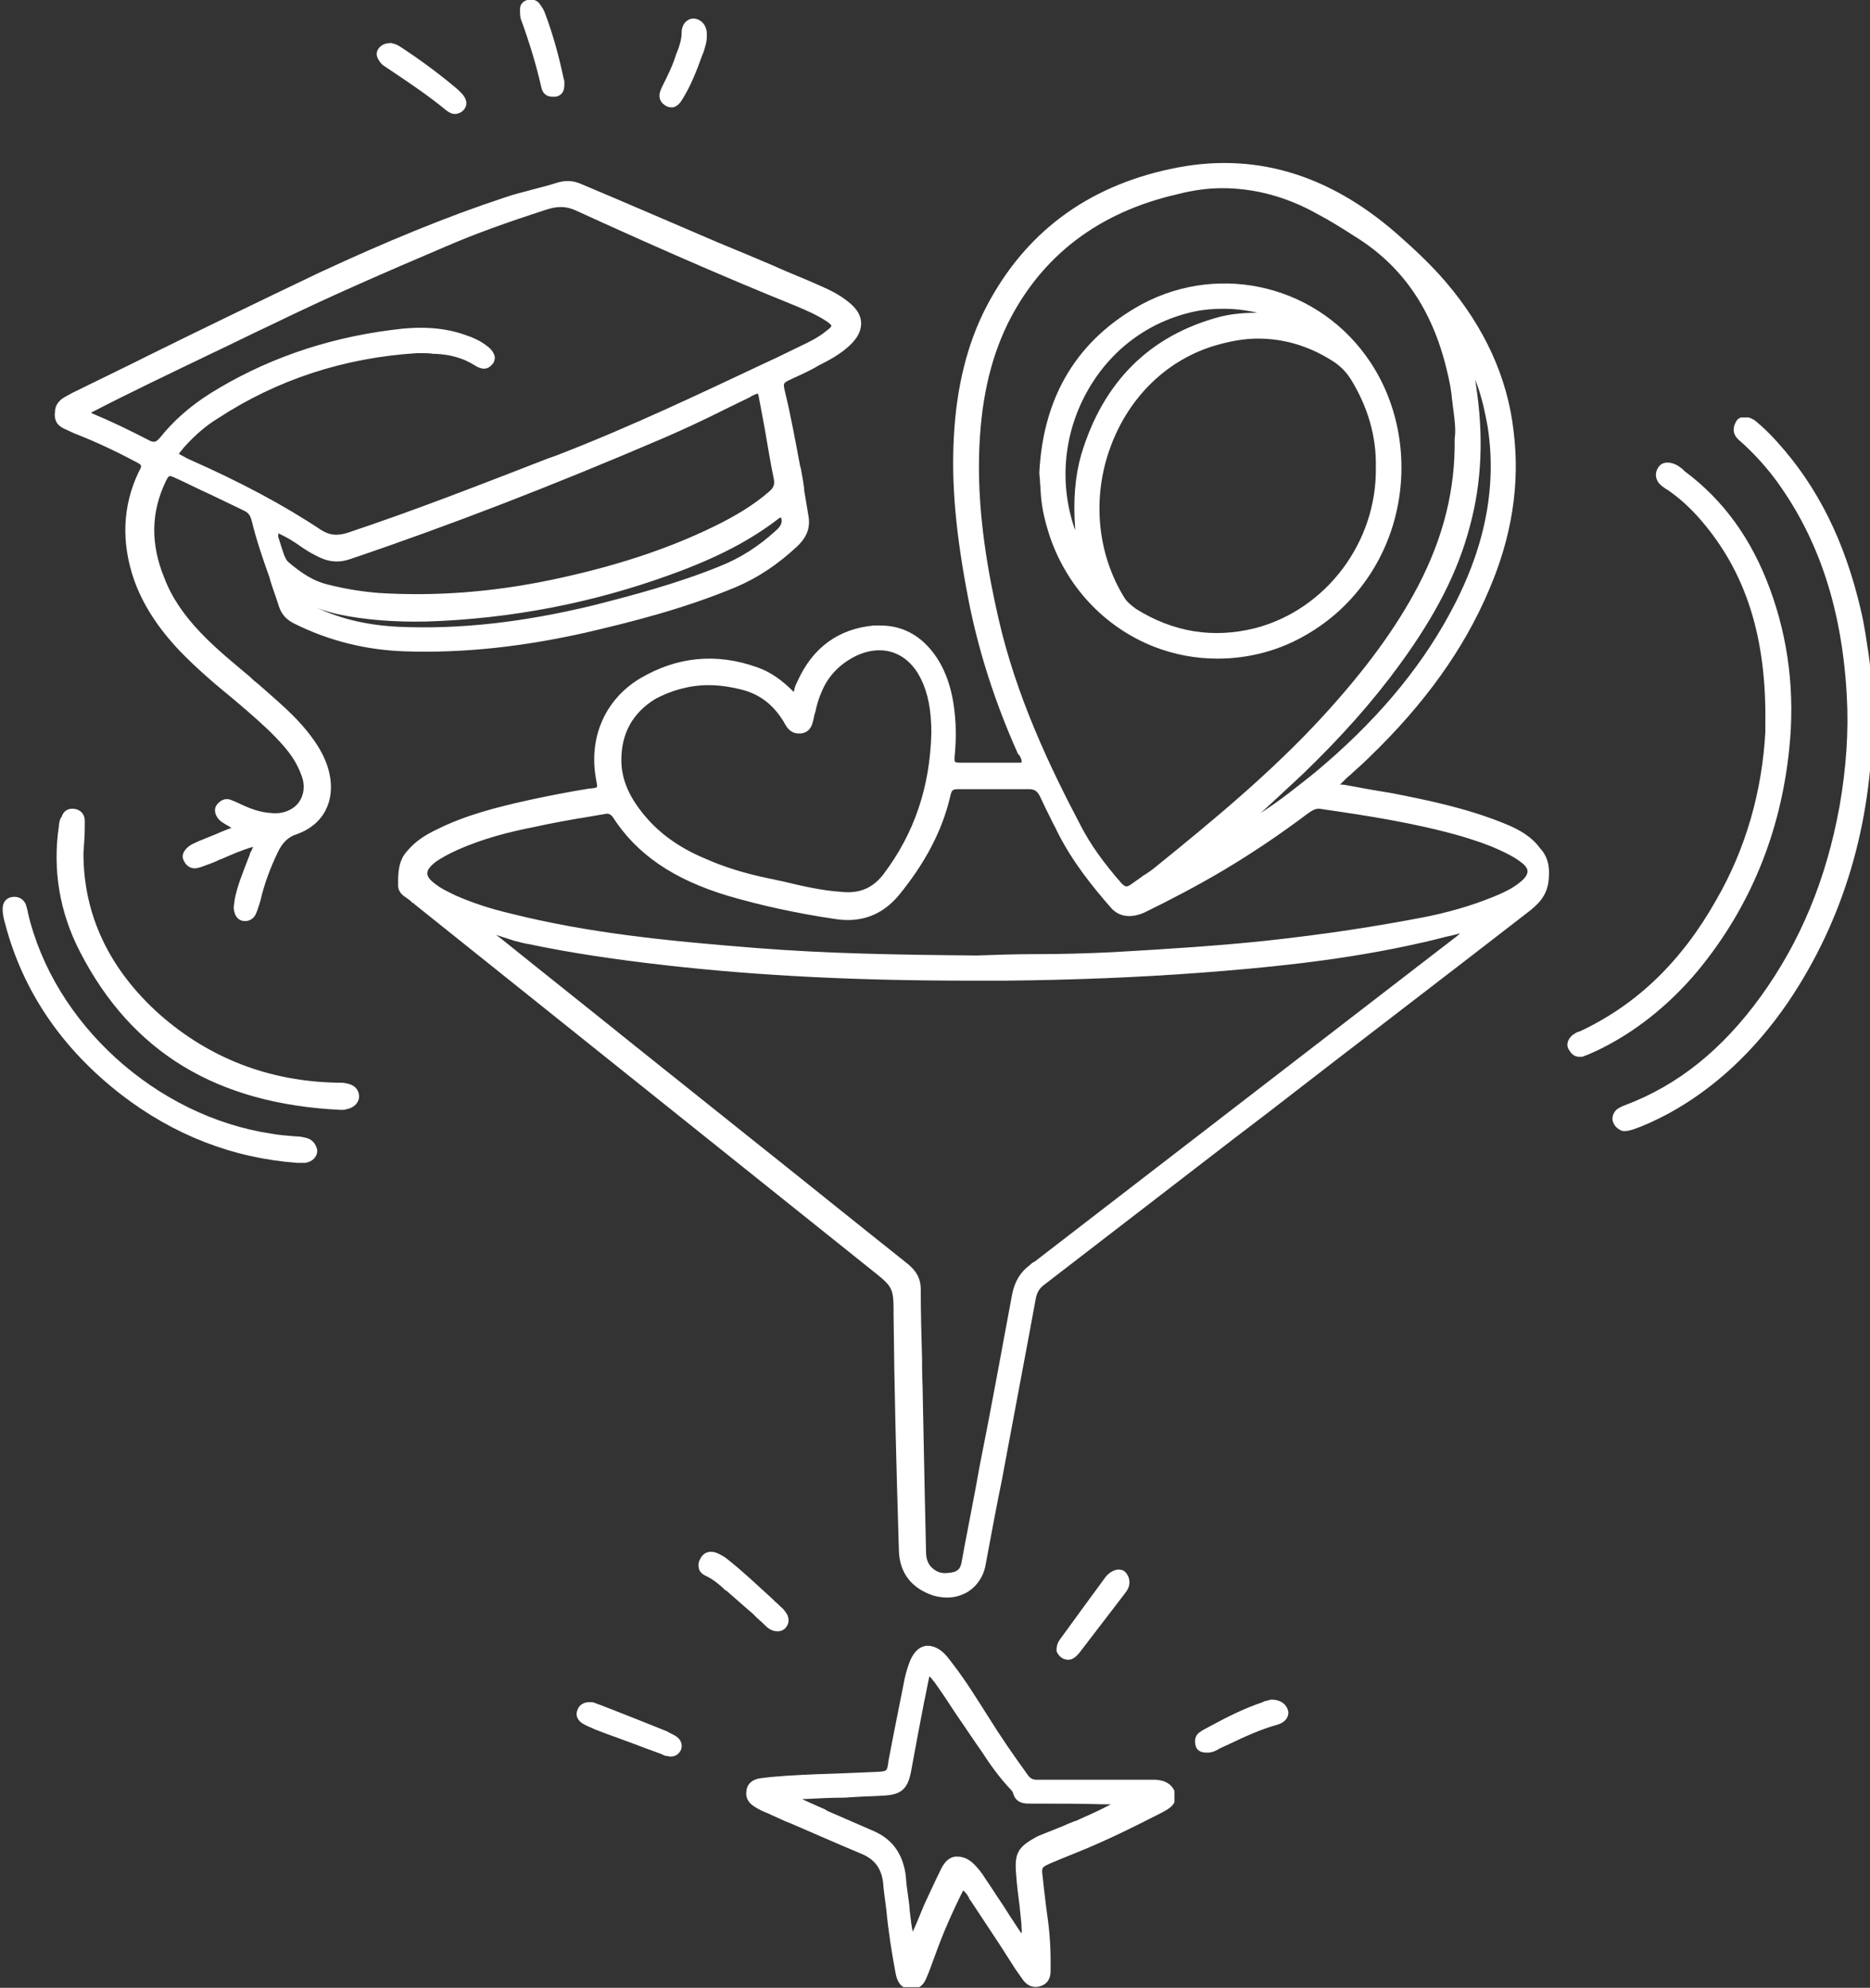 <?xml version="1.0" encoding="UTF-8"?> <svg xmlns="http://www.w3.org/2000/svg" xmlns:xlink="http://www.w3.org/1999/xlink" version="1.1" id="Calque_1" x="0px" y="0px" viewBox="0 0 282.3 300" style="enable-background:new 0 0 282.3 300;" xml:space="preserve"><rect x="0" y="0" width="282.3" height="300" fill="#333333" stroke="none"/> <style type="text/css"> .st0{clip-path:url(#SVGID_00000070115275928632398210000002173302147950708667_);fill:#FFFFFF;} .st1{clip-path:url(#SVGID_00000022542463857936907040000014674165559191569068_);fill:#FFFFFF;} .st2{clip-path:url(#SVGID_00000131328547766151965140000009367915155902640273_);} .st3{clip-path:url(#SVGID_00000070841367471304158360000017365841722745465256_);fill:#FFFFFF;} .st4{clip-path:url(#SVGID_00000117643771771889007820000008691318327840797623_);} .st5{clip-path:url(#SVGID_00000138542664659961258480000001300115219201162934_);fill:#FFFFFF;} .st6{clip-path:url(#SVGID_00000010281209605648745110000015266489261517612991_);fill:#FFFFFF;} .st7{clip-path:url(#SVGID_00000083089598373033477240000016788532714500065428_);fill:#FFFFFF;} .st8{clip-path:url(#SVGID_00000005251611018957422890000005023336000142804869_);fill:#FFFFFF;} .st9{clip-path:url(#SVGID_00000088119109354258012250000004984758048443485602_);fill:#FFFFFF;} .st10{clip-path:url(#SVGID_00000116210096936697543320000000799473840508117386_);fill:#FFFFFF;} .st11{clip-path:url(#SVGID_00000182515040818070420350000005128525923630596277_);fill:#FFFFFF;} .st12{clip-path:url(#SVGID_00000041290232122082974670000018154476403274670502_);fill:#FFFFFF;} .st13{clip-path:url(#SVGID_00000160187890337426668140000000776874164185207228_);fill:#FFFFFF;} .st14{clip-path:url(#SVGID_00000170241363472819363630000005251429566771216827_);fill:#FFFFFF;} .st15{clip-path:url(#SVGID_00000003090730455247271040000004930768968219718335_);fill:#FFFFFF;} .st16{clip-path:url(#SVGID_00000132086448258174563670000004351624993261153446_);fill:#FFFFFF;} </style> <g> <defs> <path id="SVGID_1_" d="M226.9,124.2c-5.7-2.3-11.7-3.5-16.8-4.5c-1.8-0.3-3.7-0.6-5.7-1l-0.6-0.1c-0.5-0.1-1-0.2-1.5-0.2 c0.1-0.1,0.1-0.1,0.2-0.2c0.1-0.1,0.1-0.1,0.2-0.2c0.4-0.4,0.8-0.8,1.2-1.1l0.2-0.2c0.9-0.8,1.8-1.6,2.6-2.4 c8.3-8,14.3-16.3,18.1-25.3c3.4-7.9,4.7-15.9,3.7-23.9c-0.9-8.1-4.4-15.7-10.2-22.5c-2.3-2.7-4.9-5.1-7.4-7.3 c-10.4-9.1-21.8-12.5-34.2-9.8c-12.7,2.7-22,9.7-27.8,20.8c-2.9,5.6-4.5,12.1-4.9,19.6c-0.4,7.2,0.3,14.8,2.2,24.6 c1.5,7.7,4,15.5,7.4,23.1c0,0.1,0.1,0.2,0.2,0.3l0.1,0.1c0.2,0.4,0.4,0.7,0.3,1.1l-2.4,0c-2.3,0-4.7,0-7,0c-0.4,0-0.6-0.1-0.6-0.1 c-0.1-0.1-0.1-0.3-0.1-0.7c0.2-1.9,0.3-4.4,0-6.9c-0.4-3.7-1.5-6.7-3.3-9c-2.1-2.7-4.8-4-7.9-4c-0.3,0-0.6,0-1,0 c-5.3,0.5-9.2,3.3-11.5,8.4c-0.2,0.4-0.4,0.8-0.5,1.3l0,0.1c0,0.1-0.1,0.2-0.1,0.2c-1.8-1.8-3.5-3-5.5-3.7 c-6.2-2.2-12.1-1.6-17.7,1.7c-5.3,3.2-7.8,9-6.6,15.3c0.1,0.5,0.2,1,0.1,1.1c-0.1,0.1-0.7,0.2-1.1,0.2c-3.1,0.5-6.2,1.1-9.4,1.8 c-4.5,1-9.3,2.2-13.7,4.4c-1.9,0.9-3.3,1.9-4.4,3.2c-1.4,1.5-1.4,3.4-1.4,5.1v0.1c0,1.1,0.8,1.6,1.4,2c0.2,0.2,0.5,0.3,0.6,0.5 c0.1,0.1,0.2,0.2,0.3,0.2c0,0,0.1,0,0.1,0.1l69,55.2c3.4,2.7,3.4,2.7,3.4,7c0.1,10.6,0.4,22.2,0.8,35.4c0.1,3.4,1.9,5.7,5.2,6.8 c0.7,0.2,1.4,0.3,2.1,0.3c1.1,0,2.1-0.3,3-0.8c1.5-0.9,2.5-2.4,2.8-4.2c0.8-4.3,1.6-8.6,2.5-13l0.5-2.7c1.5-8.1,3.1-16.4,4.6-24.6 c0.2-0.8,0.5-1.3,1.1-1.8c9.6-7.4,19.1-14.7,28.7-22.1l5.5-4.2c12.9-10,25.9-19.9,38.8-29.9c1.7-1.3,3.1-2.6,3.3-5.1 c0.2-2.1-0.2-3.5-1.4-4.8C231.3,126.4,229.5,125.2,226.9,124.2 M77.7,142L77.7,142c0.8,0.2,1.5,0.4,2.2,0.5 c6.2,1.3,12.8,2.3,20.8,3.2c14.1,1.6,29.1,2.3,45.6,2.3c1.8,0,3.7,0,5.5,0c10.3-0.1,20.2-0.5,29.5-1.2c9.2-0.7,20-1.7,30.9-4 c1.9-0.4,3.7-0.8,5.6-1.3c0.7-0.2,1.4-0.3,2.1-0.5c0.1,0,0.2-0.1,0.3-0.1l0.1,0c0.1,0,0.1,0,0.2-0.1c-0.2,0.2-0.5,0.4-0.7,0.6 c-0.1,0.1-0.3,0.2-0.4,0.3l-63.2,48.7l-0.2,0.1c-0.2,0.1-0.4,0.3-0.5,0.4c-1.5,1.1-2.3,2.5-2.7,4.4c-1.6,8.6-3.2,17.4-4.9,25.9 l-0.6,3.3c-0.4,2.1-0.8,4.2-1.2,6.3c-0.3,1.5-0.6,3.1-0.9,4.8c-0.2,1.2-0.6,1.7-2.2,1.8c-0.9,0.1-1.7-0.2-2.3-0.8 c-0.6-0.5-0.9-1.4-0.9-2.3l-0.2-8.9c-0.1-4.9-0.2-9.8-0.3-14.8c0-1.4-0.1-2.8-0.1-4.3l0-1.1c-0.1-3.5-0.2-7.1-0.2-10.6 c0-1.6-0.6-2.7-1.9-3.8c-8.3-6.6-16.6-13.3-24.4-19.5l-16.9-13.5c-6.7-5.4-13.4-10.7-20.1-16.1c-0.1-0.1-0.3-0.2-0.4-0.3 c-0.1-0.1-0.3-0.2-0.4-0.3C75.8,141.4,76.8,141.7,77.7,142 M190.9,142c-6.7,0.7-14,1.2-22.9,1.7c-4,0.2-8,0.3-11.9,0.3 c-2.9,0-5.8,0.1-8.6,0.2c-12.4-0.1-22.7-0.3-33-1.1c-14-1.1-25.7-2.3-37.3-5.2c-3.4-0.8-6-1.7-8.3-2.7c-1-0.5-2.2-1-3.2-1.8 c-0.8-0.6-1.2-1.1-1.2-1.6c0-0.5,0.4-1,1.1-1.6c1.1-0.8,2.3-1.4,3.4-1.9c4-1.8,8.1-2.8,11.7-3.5c2.2-0.5,4.5-0.9,6.7-1.3l0.1,0 c1.2-0.2,2.3-0.4,3.5-0.6c0.2,0,0.4-0.1,0.6-0.1c0.3,0,0.6,0.1,0.9,0.5c3.6,5.6,9.1,9.4,17.4,11.9c4.8,1.4,10.1,2.6,16.2,3.5 c3.9,0.6,7.1-0.6,9.6-3.6c4-4.9,6.5-9.7,7.7-14.7c0.3-1.3,0.3-1.3,1.7-1.3c1.1,0,2.3,0,3.5,0l0.3,0c2.1,0,4.2,0,6.3,0 c0,0,0.1,0,0.1,0c0.9,0,1.3,0.3,1.7,1.1c0.5,1.1,1.1,2.3,1.6,3.3c0.3,0.7,0.7,1.3,1,2c2.3,4.6,5.4,8.4,8.2,11.6 c1.2,1.3,3,1.5,5,0.6c3.9-1.9,7.9-4,11.8-6.3c4.7-2.8,8.8-5.6,12.8-8.6c0.7-0.5,1.3-0.9,2.1-0.7c6.9,1,14.1,2.1,21.1,4.1 c2.3,0.7,4.1,1.3,5.8,2.1c1.1,0.5,2.1,1,2.9,1.6c0.9,0.6,1.3,1.1,1.3,1.6c0,0.5-0.4,1.1-1.2,1.7c-1.1,0.9-2.4,1.5-3.6,2 c-3.8,1.6-7.7,2.6-10.7,3.2C207.8,139.8,200.2,141,190.9,142 M107,103.4c1.7,0,3.6,0.3,5.4,0.8c2.4,0.7,4.3,2.2,5.7,4.4 c0.1,0.1,0.1,0.2,0.2,0.3c0.4,0.8,1,1.8,2.3,1.8c0.1,0,0.2,0,0.3,0c1.6-0.2,1.8-1.6,2-2.6c0-0.1,0.1-0.3,0.1-0.4l0.1-0.3 c0.2-1,0.5-2,0.9-2.9c1-2.5,2.8-4.3,5.2-5.5c4-1.9,7.8-0.6,9.8,3.4c1.1,2.2,1.6,4.8,1.6,8.2c-0.2,8.2-2.6,15.2-7.2,21.3 c-1.6,2.1-3.6,3-6.4,2.7c-3-0.2-6-0.9-8.9-1.6c-0.6-0.1-1.3-0.3-1.9-0.4c-3.9-0.8-7-1.8-9.7-3c-4.1-1.7-7.2-4-9.5-6.9 c-2.1-2.6-3.2-5.2-3.2-8c0-4,1.7-7.1,5.1-9.2C101.3,104.2,104.1,103.4,107,103.4 M184.5,28.4c4.9,0,9.7,1.3,14.2,3.8 c1.9,1,3.7,2.1,5.7,3.4c7.2,4.4,11.8,11,14,20.2c0.4,1.6,0.7,3.1,0.8,4.5c0.1,0.5,0.1,1,0.2,1.5l0,0c0.2,1.6,0.4,3.1,0.2,4.4v0.1 c0.1,7.6-1.7,14.8-5.5,22.1c-3.3,6.3-7.9,12.6-14.3,19.6c-7.7,8.4-16.4,15.6-25.3,22.8c-0.6,0.5-1.3,1-2,1.4l-0.1,0.1 c-0.6,0.4-1.1,0.8-1.7,1.2c-0.6,0.4-0.8,0.4-1.4-0.2c-2.8-3.2-4.7-5.9-6.1-8.6c-4.7-8.9-9.8-19.6-12.5-31.5 c-1.5-6.6-3.1-15.3-2.9-24.3c0.2-8.1,1.6-14.4,4.3-20c5.1-10.3,13.8-16.9,25.7-19.6C180.1,28.7,182.4,28.4,184.5,28.4 M190.3,122.7l0.9-0.8c1.7-1.6,3.7-3.4,5.6-5.2c5.7-5.5,10.5-10.9,14.5-16.4c5.4-7.4,8.8-14,10.6-20.9c1.8-6.6,2.1-13.7,0.9-21.4 c0-0.2-0.1-0.5-0.1-0.7c1,2.5,1.5,5,1.9,7.2c1.4,9.3-0.5,18.6-5.9,28.4c-4.6,8.4-11.2,16.2-20.2,23.7 C196.1,118.5,193.3,120.8,190.3,122.7"></path> </defs> <clipPath id="SVGID_00000029022969294698433940000007812722131096603298_"> <use xlink:href="#SVGID_1_" style="overflow:visible;"></use> </clipPath> <rect x="59.3" y="21.9" style="clip-path:url(#SVGID_00000029022969294698433940000007812722131096603298_);fill:#FFFFFF;" width="176" height="220.3"></rect> </g> <g> <defs> <path id="SVGID_00000176727374251744709220000001762864857406228388_" d="M9.9,64.8L9.9,64.8c0.4,0.2,0.9,0.4,1.3,0.6 c3.1,1.2,6.1,2.6,9.1,4.2c1.2,0.6,1.2,0.6,0.6,1.7c-2.4,5.1-2.6,10.5-0.7,16.1c1.3,3.7,3.5,7.2,6.9,10.8c2.5,2.6,5.3,5,8,7.2 c0.7,0.6,1.3,1.1,2,1.7c2.3,2,4.2,3.7,5.9,5.7c1.2,1.4,2,2.8,2.5,4.2c0.6,1.5,0.4,3-0.4,4.1c-0.9,1.2-2.5,1.8-4.2,1.6 c-1.7-0.1-3.2-0.7-4.5-1.3l-0.2-0.1c-0.4-0.2-0.9-0.4-1.4-0.6c-0.8-0.3-1.6,0.1-2.1,0.8c-0.4,0.6-0.3,1.3,0.2,2 c0.4,0.5,0.8,0.7,1.3,1l0.2,0.1c0.1,0.1,0.2,0.1,0.3,0.2c0.1,0.1,0.2,0.1,0.3,0.1l-1.5,0.6c-1.1,0.5-2.2,0.9-3.4,1.4 c-0.6,0.3-1.3,0.5-1.9,1.1c-0.8,0.8-0.7,1.5-0.4,2c0.4,0.8,1.2,1.2,2,1c0.5-0.1,1-0.3,1.5-0.5l0.3-0.1c0.5-0.2,1.1-0.4,1.6-0.7 l0.1,0c1.6-0.7,3.2-1.4,4.9-1.9c-0.1,0.3-0.2,0.5-0.3,0.7c-0.1,0.2-0.2,0.3-0.2,0.5l-0.2,0.5c-0.8,2.1-1.7,4.2-2.1,6.4l0,0.2 c-0.1,0.5-0.2,1,0,1.6c0.2,0.8,0.8,1.3,1.5,1.3c0,0,0.1,0,0.2,0c0.6,0,1.2-0.4,1.5-1c0.3-0.7,0.5-1.4,0.7-2 c0.6-2.7,1.6-5.2,2.6-7.3c0.7-1.5,1.6-2.4,2.9-2.8c4-1.4,5.9-5,4.9-9.3c-0.6-2.6-2.1-4.7-3.3-6.2c-2-2.5-4.3-4.4-7-6.8 c-0.4-0.4-0.9-0.7-1.3-1.1l-0.3-0.3c-2.5-2.1-5.1-4.2-7.4-6.6c-2.7-2.8-4.5-5.5-5.6-8.4c-2.1-5.1-2-9.9,0.2-14.5 c0.5-1,0.5-1,1.4-0.6c1.8,0.8,3.5,1.7,5.3,2.5c1.7,0.8,3.5,1.7,5.2,2.5c0.6,0.3,0.9,0.7,1.1,1.5c0.7,2.9,1.7,5.8,2.7,8.6l0.1,0.4 c0.4,1.3,0.9,2.6,1.3,3.9c0.4,1.2,1.1,2,2.3,2.6c5.2,2.6,10.8,4,16.7,4.2c8.9,0.3,17.8-0.7,27.2-2.8c6.9-1.6,14.9-3.6,22.8-6.9 c3.3-1.4,6.3-3.4,9.2-6.1c1.6-1.5,2.1-3,1.7-4.9c-0.2-1.2-0.4-2.4-0.6-3.6l0-0.2c-0.1-0.9-0.3-2-0.5-3.1l-0.1-0.3 c-0.7-3.7-1.4-7.6-2.3-11.3c-0.3-1.3-0.3-1.3,1-1.9c1.3-0.6,2.4-1.1,3.5-1.7l0.5-0.3c1.6-0.8,3.3-1.7,4.7-3 c1.2-1.1,1.8-2.2,1.8-3.4c0-1.2-0.7-2.3-2-3.3c-1.5-1.2-3.1-1.9-4.7-2.6c-2-0.9-4.1-1.7-6.1-2.6l-0.2-0.1 c-2.8-1.2-5.7-2.4-8.6-3.6c-7.7-3.3-14.4-6.2-20.6-8.8c-1.3-0.6-2.5-0.6-3.8-0.2c-1.2,0.4-2.5,0.7-3.6,1c-1.4,0.4-2.8,0.7-4.2,1.2 c-8.8,2.9-18,6.7-27.9,11.3c-8.8,4.2-17.7,8.5-26.2,12.7l-2,1c-3.1,1.5-6.1,3-9.2,4.5c-0.3,0.2-0.6,0.3-0.9,0.5 c-0.6,0.3-1.7,1-1.7,2.4C8.1,63.8,9,64.4,9.9,64.8 M45.3,82.4L45.3,82.4c0.7,0.5,1.5,1,2.3,1.4c1.8,1,3.4,1.2,5.2,0.6 c15.1-5.1,30.6-11.1,47.4-18.3c3-1.3,6-2.7,8.8-4.1l0.6-0.3c1.2-0.6,2.5-1.2,3.7-1.8l0.1-0.1c0.4-0.2,0.9-0.4,1-0.4h0 c0.1,0.1,0.2,0.8,0.3,1.3c0.2,1.1,0.4,2.1,0.6,3.2l0.2,1.1c0.4,2.3,0.8,4.8,1.3,7.2c0.2,0.9,0,1.4-0.7,2c-2.3,2-5.1,3.7-8.4,5.3 c-7,3.4-14.9,6-24.4,8c-9.1,1.9-17.6,2.5-26,2c-2.6-0.2-5.1-0.6-7.9-1.3c-2-0.5-3.8-1.6-5.9-3.4c-0.3-0.3-0.4-0.6-0.6-1 c-0.3-0.9-0.6-1.8-0.9-2.8L42,80.5C43.2,81,44.3,81.7,45.3,82.4 M51,92.7c4.3,0.9,8.8,1.2,13.4,1.1c12.7-0.4,25.1-2.8,36.9-7.1 c6.9-2.5,11.9-5.1,16.2-8.4c0.1-0.1,0.3-0.2,0.4-0.2c0.3,0.8-0.1,1.4-0.8,2c-2.5,2.3-5.3,4.1-8.3,5.3c-6.6,2.7-13.5,4.5-19.4,6 c-10.4,2.5-19.9,3.6-29.1,3.2c-4.5-0.2-8.7-1.1-12.5-2.9C48.7,92.1,49.8,92.4,51,92.7 M84.1,68.7l-1.4,0.5 c-9.8,3.8-20,7.8-30.2,11.2c-1.6,0.5-2.7,0.4-4-0.4c-5.7-3.8-12.3-7.3-20-10.7c-0.1,0-0.1-0.1-0.2-0.1l-0.2-0.1 c-0.4-0.2-0.9-0.5-1.1-0.6c0.1-0.2,0.5-0.6,0.7-0.9c1.6-1.8,3.3-3.3,5.1-4.4c9-5.9,19.1-9.2,30.1-9.9c0.3,0,0.6,0,0.9,0 c0.5,0,1.1,0,1.6,0.1l0.3,0c2.4,0.1,4.3,0.7,5.9,1.7c0.5,0.3,1.7,1.1,2.7-0.1c0.3-0.3,0.4-0.7,0.4-1.1c-0.1-0.6-0.5-1.2-1.2-1.7 c-0.9-0.7-1.9-1.2-3.4-1.7c-3.2-1.1-6.7-1.3-11-0.7c-10.2,1.3-19.4,4.6-27.4,9.6c-3,1.9-5.5,4.1-7.5,6.6c-0.6,0.7-0.9,0.9-1.8,0.4 c-2.9-1.5-5.8-2.9-8.7-4.1c0,0,0.1,0,0.1,0l0.1-0.1c5.6-2.9,11.5-5.7,17.1-8.4l0.2-0.1c3.4-1.6,6.6-3.2,9.8-4.7 c8.4-4.1,16.9-7.8,26.3-11.8c4.4-1.9,9.1-3.6,15.3-5.6c1.6-0.5,2.9-0.5,4.4,0.2c10.5,4.8,21.8,9.8,33.2,14.4 c1.4,0.6,3.1,1.3,4.6,2.3c0.7,0.5,0.7,0.6,0.7,0.7c0,0,0,0.2-0.7,0.7c-1.2,1-2.6,1.7-3.9,2.3c-1.2,0.6-2.5,1.2-3.7,1.8l-1.3,0.6 C105.7,59.4,95,64.5,84.1,68.7"></path> </defs> <clipPath id="SVGID_00000002354221313947035790000003712304680135949486_"> <use xlink:href="#SVGID_00000176727374251744709220000001762864857406228388_" style="overflow:visible;"></use> </clipPath> <rect x="7" y="26.4" style="clip-path:url(#SVGID_00000002354221313947035790000003712304680135949486_);fill:#FFFFFF;" width="123.7" height="113.6"></rect> </g> <g> <defs> <path id="SVGID_00000098217779171829173740000005657792928526368163_" d="M174.2,268.6l0,0.2L174.2,268.6c-0.8,0-1.6,0-2.4,0 l-0.2,0c-0.4,0-0.8,0-1.2,0l-4,0c-2.7,0-6.3,0-9.9,0c-0.6,0-1-0.2-1.4-0.8c-2.1-2.9-4.1-5.8-5.9-8.7c-1.6-2.5-3.3-5.3-5.3-7.9 c-0.4-0.5-0.8-1.1-1.3-1.6c-1-1-2-1.3-2.9-1.2c-1,0.2-1.7,0.9-2.3,2.2c-0.3,0.8-0.6,1.7-0.8,2.6c-0.8,4.1-1.7,8.4-2.5,12.7l0,0.1 c-0.2,1.3-0.2,1.3-1.5,1.4l-4.7,0.2c-3,0.1-6.1,0.2-9.2,0.4c-1.4,0.1-2.7,0.2-4.1,0.4c-1,0.2-1.8,0.8-1.9,1.8 c-0.2,1,0.2,1.8,1.1,2.4c0.6,0.4,1.4,0.8,2.2,1.1c0.8,0.4,1.6,0.7,2.4,1.1l1,0.4c3.5,1.5,7.1,3.1,10.7,4.6 c1.9,0.8,2.9,2.1,3.2,4.2c0.1,1.3,0.3,2.6,0.5,4.2c0.3,3.2,0.8,6.4,1.4,9.6c0.2,1,0.6,2.2,2.1,2.4c0.1,0,0.2,0,0.3,0 c1.4,0,2-1,2.3-1.8c0.4-0.9,0.7-1.8,1-2.6l0.3-0.8c1.1-3.1,2.5-6.3,4.2-9.7c0.5,0.4,0.8,0.9,1,1.4l0.1,0.1 c0.1,0.1,0.1,0.2,0.2,0.3c1.4,2.1,2.7,4.1,4.1,6.2l0.9,1.4c0.5,0.8,1.1,1.7,1.6,2.5c0.4,0.6,0.8,1.1,1.2,1.7 c0.7,0.9,1.7,1.2,2.7,0.8c0.9-0.3,1.4-1.1,1.4-2.2c0-0.1,0-0.2,0-0.2c0-0.1,0-0.3,0-0.4l0-1.1c0-1.7-0.1-3.4-0.3-5.2 c-0.3-2.2-0.6-4.5-0.9-7.4c-0.2-1.4-0.1-1.4,1.2-2c1.2-0.5,2.4-1,3.9-1.6c4.5-1.8,8.9-4,13-6.1c0.9-0.5,2.1-1.1,2-2.6 C177,268.7,174.9,268.6,174.2,268.6 M153.4,282.9c0.1,1.5,0.3,3.1,0.5,4.6c0.1,0.9,0.2,1.9,0.3,2.9l0,0.3c0,0.4,0.1,0.7,0,1.1 c-0.1-0.1-0.1-0.2-0.2-0.3c-0.1-0.1-0.1-0.2-0.2-0.3c-0.8-1.2-1.6-2.4-2.4-3.7c-0.9-1.3-1.7-2.6-2.6-3.9c-0.6-1-1.2-1.7-1.8-2.3 c-0.7-0.7-1.6-1.1-2.4-1.1c-0.1,0-0.2,0-0.4,0c-0.9,0.1-1.6,0.8-2.1,1.8c-0.9,1.8-1.8,3.8-2.6,5.5l-0.7,1.7 c-0.3,0.7-0.6,1.5-1,2.3l0,0.1c-0.2-0.9-0.3-1.8-0.4-2.7c-0.1-0.6-0.1-1.3-0.2-1.9c-0.1-0.7-0.2-1.5-0.3-2.2 c-0.1-0.6-0.1-1.3-0.2-2c-0.5-3.2-2.1-5.3-4.9-6.5c-2.3-1-4.6-2-6.9-3l-0.3-0.2c-0.9-0.4-1.8-0.8-2.7-1.2 c-0.1-0.1-0.3-0.1-0.4-0.2c-0.2-0.1-0.3-0.1-0.4-0.2c0.1,0,0.1,0,0.2,0c0.1,0,0.2,0,0.3,0l0.1,0c1.9-0.1,3.8-0.2,5.8-0.2l1.6-0.1 c1.4-0.1,2.8-0.1,4.1-0.2c2.9-0.1,3.9-1,4.4-4c0.6-3.3,1.2-6.5,1.9-10.1c0.3-1.3,0.5-2.6,0.8-3.9c0.3,0.2,0.5,0.6,0.8,0.9l0.2,0.3 c1,1.4,2,2.9,2.9,4.3c1.1,1.6,2.1,3.1,3.2,4.7l0.7,1c1.3,2,2.7,4,4.5,5.9c0.2,0.2,0.3,0.4,0.3,0.4c0.4,1.7,1.8,1.7,2.6,1.7 c4.2,0,7.7,0,10.9,0.1c0.2,0,0.3,0,0.4,0c0.3,0,0.6,0,0.9,0c-1.5,0.8-3,1.5-4.4,2.1c-0.4,0.2-0.8,0.4-1.2,0.5 c-0.8,0.3-1.6,0.7-2.4,1c-1,0.4-2,0.8-3,1.2C153.7,278.7,153.1,279.6,153.4,282.9"></path> </defs> <clipPath id="SVGID_00000016077443622602620410000004340662036819910303_"> <use xlink:href="#SVGID_00000098217779171829173740000005657792928526368163_" style="overflow:visible;"></use> </clipPath> <g style="clip-path:url(#SVGID_00000016077443622602620410000004340662036819910303_);"> <defs> <rect id="SVGID_00000072252189531366888820000001966992101259653565_" x="112.5" y="248.3" width="64.8" height="51.6"></rect> </defs> <clipPath id="SVGID_00000021839351759464014520000006984490390542940851_"> <use xlink:href="#SVGID_00000072252189531366888820000001966992101259653565_" style="overflow:visible;"></use> </clipPath> <rect x="111.5" y="247.3" style="clip-path:url(#SVGID_00000021839351759464014520000006984490390542940851_);fill:#FFFFFF;" width="66.8" height="53.6"></rect> </g> </g> <g> <defs> <path id="SVGID_00000050620944960092646020000005634314806703716258_" d="M282.1,98.8c-0.3-1.9-0.6-4.3-1.2-6.8 c-2.4-10.3-6.5-18.6-12.7-25.4c-0.9-1-1.9-2-3.1-3c-0.6-0.5-1.3-0.7-1.9-0.7c-0.5,0.1-0.9,0.3-1.1,0.7c-0.6,1-0.5,2,0.4,2.8 l0.9,0.8c1.9,1.8,3.4,3.5,4.8,5.4c6.4,8.8,9.9,19.4,10.6,32.5c0.3,5.3-0.1,10.9-1.1,16.6c-2,11-5.9,20.4-11.9,28.7 c-5.8,8-12.5,13.4-20.5,16.4c-0.5,0.2-1,0.4-1.4,0.8c-0.4,0.5-0.6,1.1-0.4,1.7c0.2,0.6,0.6,1,1.2,1.3c0.2,0.1,0.4,0.1,0.6,0.1 c0.4,0,0.7-0.1,1.1-0.2c1.8-0.6,3.5-1.4,5.4-2.4c7-3.8,13.1-9.5,18.1-16.8c8.4-12.4,12.7-26.9,12.8-42.9 C282.7,104.8,282.5,101.7,282.1,98.8"></path> </defs> <clipPath id="SVGID_00000166638195279885047270000006625685877077739150_"> <use xlink:href="#SVGID_00000050620944960092646020000005634314806703716258_" style="overflow:visible;"></use> </clipPath> <g style="clip-path:url(#SVGID_00000166638195279885047270000006625685877077739150_);"> <defs> <rect id="SVGID_00000150093356514904390010000010685311289847112607_" x="243.4" y="63" width="39.3" height="107.7"></rect> </defs> <clipPath id="SVGID_00000183962679256928104140000012996029976133947034_"> <use xlink:href="#SVGID_00000150093356514904390010000010685311289847112607_" style="overflow:visible;"></use> </clipPath> <rect x="242.4" y="62" style="clip-path:url(#SVGID_00000183962679256928104140000012996029976133947034_);fill:#FFFFFF;" width="41.3" height="109.7"></rect> </g> </g> <g> <defs> <path id="SVGID_00000174565045700608116070000018012215072750367903_" d="M256.4,146.4c7.8-9.5,12.4-20.7,13.7-33.3 c0.9-8.5-0.1-16.6-2.9-24.2c-2.8-7.6-7-13.4-12.9-17.8c-0.1-0.1-0.1-0.1-0.2-0.2l-0.1-0.1c-0.5-0.4-0.9-0.7-1.6-0.9 c-1.2-0.3-1.8,0.2-2.1,0.7c-0.5,0.8-0.4,1.7,0.2,2.4c0.3,0.3,0.7,0.6,1,0.8l0.2,0.1c1.9,1.3,3.5,2.8,4.9,4.4c7,8,10.1,17.9,9.9,31 l0,0.6c0,0.2,0,0.4,0,0.6c-0.5,8.9-2.9,17.5-7.4,25.3c-5.3,9.4-12.1,15.9-20.7,19.9l-0.1,0c-0.3,0.1-0.6,0.3-0.9,0.5 c-1,0.9-0.9,1.8-0.5,2.3c0.4,0.7,0.9,1,1.6,1c0.2,0,0.4,0,0.6-0.1c0.6-0.2,1.2-0.5,1.9-0.8C246.7,155.9,252,151.7,256.4,146.4"></path> </defs> <clipPath id="SVGID_00000006703199288205630330000003318647080153914799_"> <use xlink:href="#SVGID_00000174565045700608116070000018012215072750367903_" style="overflow:visible;"></use> </clipPath> <rect x="235.2" y="68.6" style="clip-path:url(#SVGID_00000006703199288205630330000003318647080153914799_);fill:#FFFFFF;" width="36.7" height="92.1"></rect> </g> <g> <defs> <path id="SVGID_00000151530748767764812400000011466009446288293010_" d="M52.3,163.5L52.3,163.5c-0.4-0.1-0.8-0.1-1.1-0.1l-0.3,0 c-10.3-0.2-19.3-3.7-26.8-10.3c-7.6-6.8-11.5-15-11.5-24.3l0.1-1.6c0.1-1.2,0.1-2.2,0.1-3.3c0-0.9-0.5-1.6-1.4-1.8 c-1-0.2-1.8,0.2-2.1,1.2C9,123.6,9,124,8.9,124.4l0,0.2c-1,6.7,0.1,13.1,3.2,19.1c7.8,15.1,20.6,22.9,39.3,23.8c0.1,0,0.2,0,0.3,0 c0.2,0,0.4,0,0.6-0.1c1.2-0.2,2-1.1,1.9-2.1C54.1,164.3,53.4,163.7,52.3,163.5"></path> </defs> <clipPath id="SVGID_00000060721617174548914210000011246988981848433591_"> <use xlink:href="#SVGID_00000151530748767764812400000011466009446288293010_" style="overflow:visible;"></use> </clipPath> <rect x="6.9" y="120.9" style="clip-path:url(#SVGID_00000060721617174548914210000011246988981848433591_);fill:#FFFFFF;" width="48.4" height="47.5"></rect> </g> <g> <defs> <path id="SVGID_00000044897304251768784480000004446005427456001922_" d="M46.1,171.7c-0.4-0.1-0.9-0.2-1.5-0.2 c-1.3-0.1-2.5-0.2-3.6-0.4c-17.4-2.6-32.9-16.6-36.8-33.4l0-0.1c-0.1-0.4-0.2-0.8-0.3-1.1c-0.4-0.9-1.2-1.3-2.2-1.1 c-0.5,0.1-1.3,0.5-1.3,1.8c0,0.8,0.2,1.6,0.4,2.3c2.7,10.2,8.6,18.8,17.5,25.7c7.9,6.1,16.9,9.6,26.6,10.3c0.1,0,0.2,0,0.4,0 c0.1,0,0.2,0,0.3,0c0.2,0,0.3,0,0.5,0c1.1-0.2,1.8-0.9,1.8-1.9C47.7,172.6,47.1,171.9,46.1,171.7"></path> </defs> <clipPath id="SVGID_00000078006115343753773630000004331313783438901636_"> <use xlink:href="#SVGID_00000044897304251768784480000004446005427456001922_" style="overflow:visible;"></use> </clipPath> <rect x="-0.6" y="134.3" style="clip-path:url(#SVGID_00000078006115343753773630000004331313783438901636_);fill:#FFFFFF;" width="49.4" height="42.2"></rect> </g> <g> <defs> <path id="SVGID_00000182489244175849241270000012475607522945170861_" d="M102,262c-0.5-0.3-1-0.5-1.3-0.7 c-3.2-1.3-6.5-2.6-10.1-4c-0.3-0.1-0.6-0.2-0.8-0.3c-0.1,0-0.2-0.1-0.4-0.1l-0.1,0c-1-0.1-1.8,0.3-2.1,1.1c-0.4,0.9,0,1.7,0.9,2.2 c0.5,0.3,1.1,0.5,1.7,0.8c2.6,1,5.2,1.9,7.8,2.9l2.2,0.8l0.2,0.1c0.2,0.1,0.4,0.2,0.6,0.2c0.2,0,0.4,0.1,0.6,0.1 c0.8,0,1.3-0.4,1.6-1C103.1,263.3,102.8,262.5,102,262"></path> </defs> <clipPath id="SVGID_00000178163351634694994530000012157360814513896377_"> <use xlink:href="#SVGID_00000182489244175849241270000012475607522945170861_" style="overflow:visible;"></use> </clipPath> <rect x="85.8" y="255.8" style="clip-path:url(#SVGID_00000178163351634694994530000012157360814513896377_);fill:#FFFFFF;" width="18.3" height="10.3"></rect> </g> <g> <defs> <path id="SVGID_00000030469793438687470510000010031189406063704205_" d="M114.1,244c0.4,0.4,0.8,0.7,1.2,1.1l0.2,0.2 c0.4,0.4,1,0.9,1.9,0.9c0.6,0,1.1-0.3,1.4-0.8c0.3-0.5,0.3-1,0.1-1.6c-0.2-0.4-0.5-0.8-0.8-1.1c-0.4-0.3-0.7-0.7-1.1-1l-0.4-0.4 c-2.2-2-4.4-4.1-6.8-6c-0.5-0.4-0.9-0.6-1.3-0.8c-1.2-0.6-2.3-0.3-2.8,0.8c-0.3,0.5-0.3,0.9-0.2,1.4c0.1,0.5,0.5,0.9,1.2,1.2 c1,0.5,2,1.3,2.8,2.1l0.2,0.1c1.4,1.2,2.7,2.4,3.9,3.4L114.1,244z"></path> </defs> <clipPath id="SVGID_00000039822700740907933120000016106082065163784884_"> <use xlink:href="#SVGID_00000030469793438687470510000010031189406063704205_" style="overflow:visible;"></use> </clipPath> <rect x="104.3" y="232.9" style="clip-path:url(#SVGID_00000039822700740907933120000016106082065163784884_);fill:#FFFFFF;" width="15.8" height="14.3"></rect> </g> <g> <defs> <path id="SVGID_00000135673637160655800450000002698217627611559556_" d="M160.7,250.4c0.2,0,0.3,0.1,0.5,0.1c0.9,0,1.4-0.7,1.7-1 c2.3-3,4.6-6,6.9-9c0.4-0.5,0.7-1,0.7-1.7c0-0.7-0.3-1.3-0.8-1.7c-0.5-0.3-1.1-0.3-1.7,0c-0.4,0.2-0.8,0.5-1.1,0.9 c-2,2.7-4.1,5.6-6.8,9.3c-0.3,0.4-0.6,0.9-0.6,1.7l0,0.1l0,0.1C159.7,249.7,160.1,250.2,160.7,250.4"></path> </defs> <clipPath id="SVGID_00000069358408729222769540000002587421720417552020_"> <use xlink:href="#SVGID_00000135673637160655800450000002698217627611559556_" style="overflow:visible;"></use> </clipPath> <rect x="158.5" y="235.7" style="clip-path:url(#SVGID_00000069358408729222769540000002587421720417552020_);fill:#FFFFFF;" width="13" height="15.7"></rect> </g> <g> <defs> <path id="SVGID_00000109744695156003088630000012907218879528080797_" d="M58.2,10.1c3.3,2.2,6.3,4.2,9.1,6.5 c0.5,0.4,0.9,0.6,1.4,0.6c0.4,0,0.9-0.2,1.2-0.5c0.5-0.5,0.9-1.4-0.2-2.6c-0.2-0.2-0.4-0.4-0.6-0.6c-2.6-2.2-5.4-4.3-8.6-6.4 c-0.3-0.2-0.7-0.4-1-0.5l-0.1,0c-0.1,0-0.2-0.1-0.3-0.1l-0.1,0c-0.9,0-1.5,0.3-1.9,0.9c-0.6,0.9,0.1,1.7,0.3,2 C57.6,9.7,57.9,9.9,58.2,10.1"></path> </defs> <clipPath id="SVGID_00000093152600470087414210000012689755491019833743_"> <use xlink:href="#SVGID_00000109744695156003088630000012907218879528080797_" style="overflow:visible;"></use> </clipPath> <rect x="55.5" y="5.4" style="clip-path:url(#SVGID_00000093152600470087414210000012689755491019833743_);fill:#FFFFFF;" width="16.4" height="12.8"></rect> </g> <g> <defs> <path id="SVGID_00000021823054080267142190000009838571196072277652_" d="M81.7,13.1c0.2,1,0.8,1.5,1.7,1.5c0.1,0,0.3,0,0.5,0 c1.4-0.3,1.3-1.6,1.3-2.1l0-0.1c0-0.1,0-0.3-0.1-0.5c-0.7-3.3-1.6-6.7-2.9-10.1c-0.2-0.5-0.5-0.9-0.8-1.3C81,0,80.3-0.2,79.6,0 c-0.7,0.2-1.1,0.7-1.1,1.4c0,0.5,0,0.9,0.1,1.4C80,6.6,81,10,81.7,13.1"></path> </defs> <clipPath id="SVGID_00000181049827167721061240000001134111316853165704_"> <use xlink:href="#SVGID_00000021823054080267142190000009838571196072277652_" style="overflow:visible;"></use> </clipPath> <rect x="77.4" y="-1.1" style="clip-path:url(#SVGID_00000181049827167721061240000001134111316853165704_);fill:#FFFFFF;" width="8.8" height="16.8"></rect> </g> <g> <defs> <path id="SVGID_00000152982842086492649530000003900859998846611893_" d="M191.9,256.5l-0.4,0.1c-0.3,0.1-0.6,0.1-0.9,0.3 c-2.7,0.9-5.3,2.2-7.7,3.5l-1.3,0.7c-0.2,0.1-0.4,0.3-0.6,0.4c-0.6,0.5-0.7,1.2-0.5,2c0.2,0.7,0.8,1,1.6,1c0.1,0,0.1,0,0.2,0 l0.1,0c0.6,0,1.2-0.3,1.7-0.6c0.1-0.1,0.3-0.1,0.4-0.2l1.1-0.5c2.3-1.1,4.7-2.2,7.2-2.9c1.1-0.3,1.7-1,1.7-1.9 C194.3,257.2,193.3,256.5,191.9,256.5"></path> </defs> <clipPath id="SVGID_00000077303178770965012530000012853721098888010922_"> <use xlink:href="#SVGID_00000152982842086492649530000003900859998846611893_" style="overflow:visible;"></use> </clipPath> <rect x="179.2" y="255.5" style="clip-path:url(#SVGID_00000077303178770965012530000012853721098888010922_);fill:#FFFFFF;" width="16.1" height="9.8"></rect> </g> <g> <defs> <path id="SVGID_00000155145232877633673560000011458294343697687205_" d="M100.4,15.9L100.4,15.9c0.3,0.2,0.6,0.3,0.9,0.3 c0.1,0,0.2,0,0.3,0c0.5-0.1,1-0.5,1.4-1.2c1.2-1.9,2.1-4.1,3.1-6.9l0.1-0.2c0.2-0.7,0.5-1.5,0.5-2.3l0-0.2c0-0.2,0-0.3,0-0.5 c-0.1-1.2-0.9-2-1.9-2.1h-0.1c-0.5,0-0.9,0.2-1.3,0.6c-0.3,0.4-0.5,0.9-0.5,1.5c0,1-0.3,2-0.7,3l-0.1,0.2 c-0.5,1.7-1.3,3.3-2.2,5.1C99.3,14.4,99.5,15.3,100.4,15.9"></path> </defs> <clipPath id="SVGID_00000177474706260835578870000000033537283095095714_"> <use xlink:href="#SVGID_00000155145232877633673560000011458294343697687205_" style="overflow:visible;"></use> </clipPath> <rect x="98.3" y="1.8" style="clip-path:url(#SVGID_00000177474706260835578870000000033537283095095714_);fill:#FFFFFF;" width="9.3" height="15.4"></rect> </g> <g> <defs> <path id="SVGID_00000175319407561655269720000012490246908968207018_" d="M156.9,71.3c0,0.5,0.1,0.9,0.1,1.3l0,0.2 c0.1,0.9,0.1,1.8,0.2,2.6c0.2,1.8,0.6,3.4,1.1,5c2.5,7.9,8.3,14.2,15.9,17.2c3.1,1.2,6.3,1.8,9.6,1.8c4.7,0,9.3-1.2,13.4-3.6 c6.8-3.9,11.8-10.6,13.6-18.5c1.8-7.8,0.4-16.1-3.9-22.6c-7.6-11.5-22.5-15.2-34.5-8.8C162.7,51.2,157.5,59.7,156.9,71.3 L156.9,71.3z M169.8,90.3c-4.2-6.7-5-15.3-2.1-23c2.8-7.5,8.6-13.1,15.9-15.2c2.1-0.6,4.2-1,6.3-1c3.9,0,7.7,1.1,11.3,3.4 c1.1,0.7,2,1.6,2.7,2.7c2.6,4.2,3.9,8.7,3.8,13.3c0.2,11.3-7.5,21.5-18.2,24.3c-6.4,1.6-12.4,0.6-18-2.9h0 C170.7,91.3,170.2,90.9,169.8,90.3z M189.8,47.2c-1.6,0-3.6,0.1-5.6,0.6c-10.6,2.8-17.7,9.8-21,20.9c-0.9,3.2-1.2,6.7-0.9,11 c0,0.1,0,0.2,0,0.3c-2.4-6.8-1.8-14.3,1.7-20.7c3.5-6.4,9.3-10.8,16.4-12.3c1.4-0.3,2.9-0.4,4.3-0.4 C186.4,46.6,188.1,46.8,189.8,47.2L189.8,47.2z"></path> </defs> <clipPath id="SVGID_00000111172430630851199570000010021059605426830010_"> <use xlink:href="#SVGID_00000175319407561655269720000012490246908968207018_" style="overflow:visible;"></use> </clipPath> <rect x="155.9" y="38.4" style="clip-path:url(#SVGID_00000111172430630851199570000010021059605426830010_);fill:#FFFFFF;" width="57.7" height="61.9"></rect> </g> </svg> 